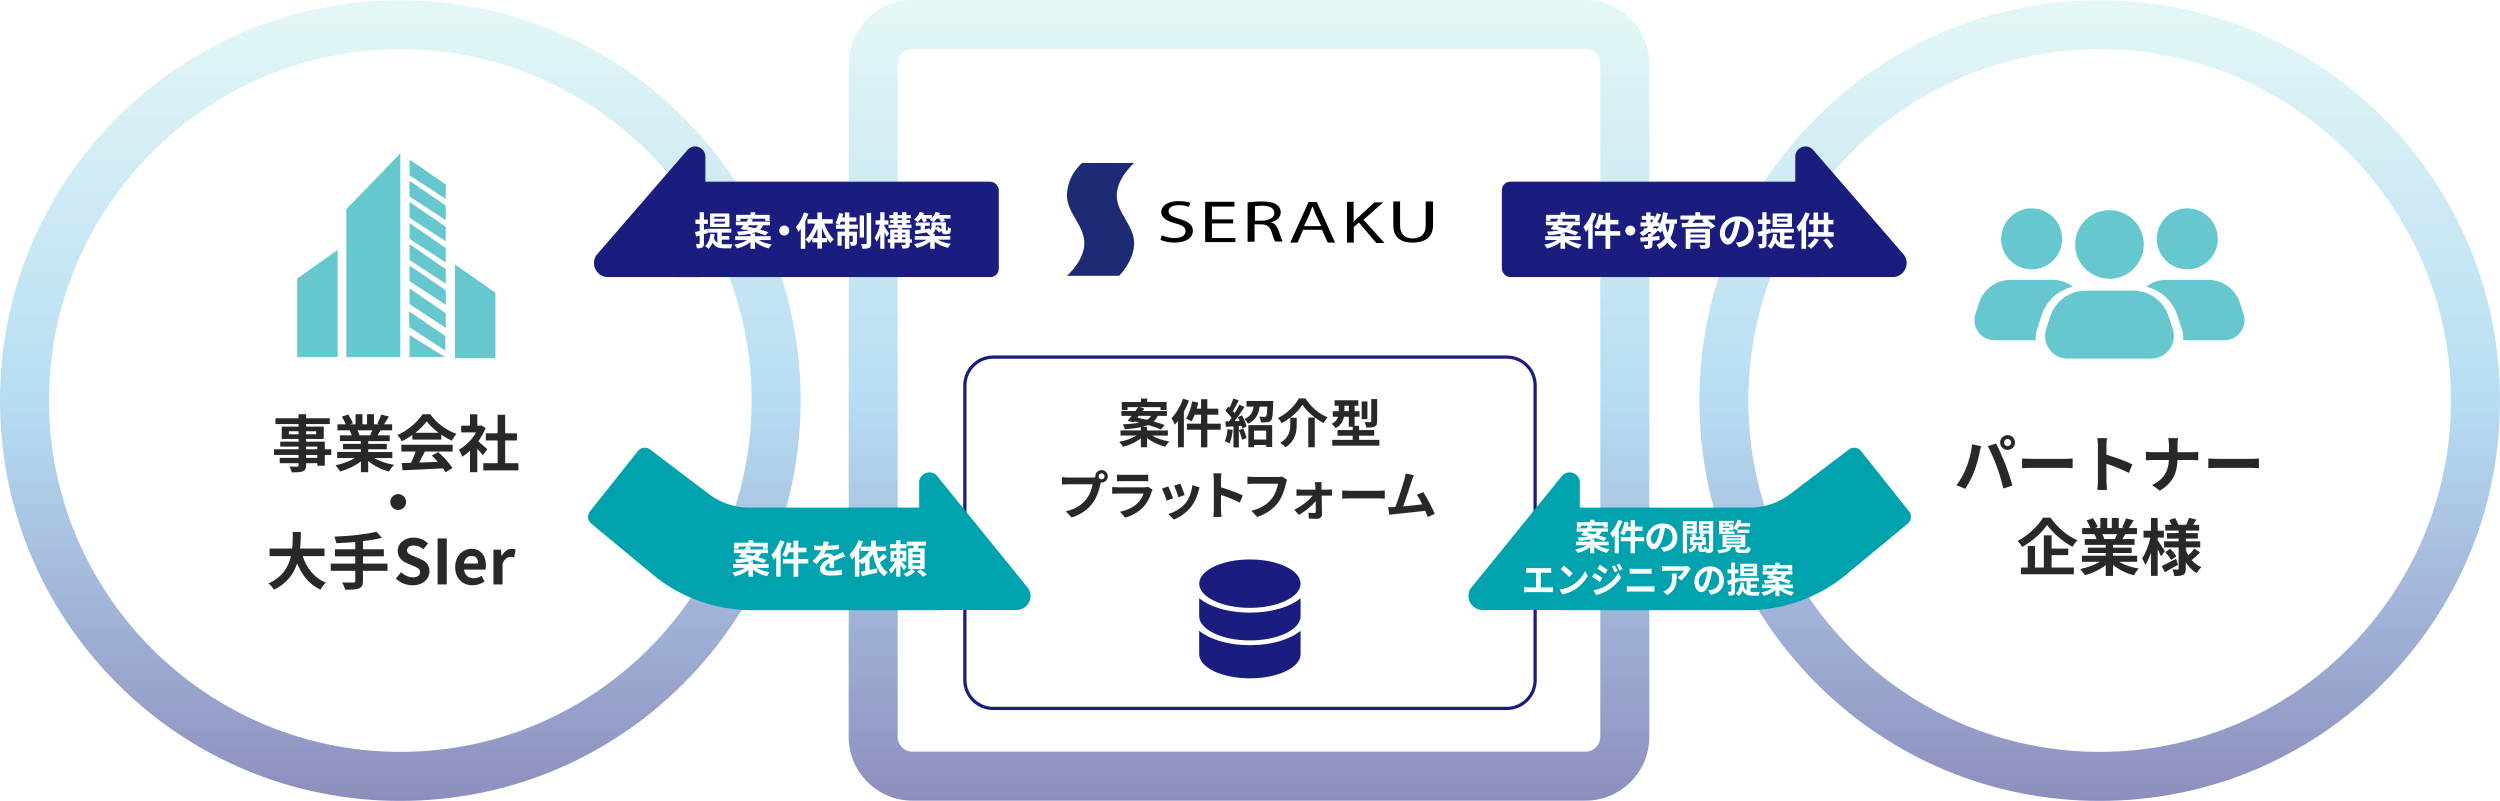 <?xml version="1.0" encoding="UTF-8"?>
<svg id="_レイヤー_2" data-name="レイヤー_2" xmlns="http://www.w3.org/2000/svg" xmlns:xlink="http://www.w3.org/1999/xlink" viewBox="0 0 1530 490.15">
  <defs>
    <style>
      .cls-1 {
        fill: url(#_名称未設定グラデーション_2-3);
      }

      .cls-2 {
        fill: #1d2a74;
      }

      .cls-3 {
        opacity: .6;
      }

      .cls-3, .cls-4 {
        fill: #00a3ad;
      }

      .cls-5 {
        fill: #fff;
      }

      .cls-6 {
        fill: url(#_名称未設定グラデーション_2);
      }

      .cls-7 {
        fill: #1b1d7e;
      }

      .cls-8 {
        fill: #282828;
      }

      .cls-9 {
        filter: url(#outer-glow-1);
      }

      .cls-10 {
        fill: url(#_名称未設定グラデーション_2-2);
      }
    </style>
    <linearGradient id="_名称未設定グラデーション_2" data-name="名称未設定グラデーション 2" x1="764.39" y1="490" x2="764.39" y2="0" gradientUnits="userSpaceOnUse">
      <stop offset="0" stop-color="#8d8ebe"/>
      <stop offset=".5" stop-color="#b7ddf3"/>
      <stop offset="1" stop-color="#e4f7f5"/>
    </linearGradient>
    <linearGradient id="_名称未設定グラデーション_2-2" data-name="名称未設定グラデーション 2" x1="245" y1="490.15" x2="245" y2=".15" xlink:href="#_名称未設定グラデーション_2"/>
    <linearGradient id="_名称未設定グラデーション_2-3" data-name="名称未設定グラデーション 2" x1="1285" y1="490.15" x2="1285" y2=".15" xlink:href="#_名称未設定グラデーション_2"/>
    <filter id="outer-glow-1" filterUnits="userSpaceOnUse">
      <feOffset dx="0" dy="0"/>
      <feGaussianBlur result="blur" stdDeviation="8"/>
      <feFlood flood-color="#fff" flood-opacity=".8"/>
      <feComposite in2="blur" operator="in"/>
      <feComposite in="SourceGraphic"/>
    </filter>
  </defs>
  <g id="_レイヤー_1-2" data-name="レイヤー_1">
    <g>
      <g>
        <rect class="cls-5" x="534.39" y="15" width="460" height="460" rx="24" ry="24"/>
        <path class="cls-6" d="M970.39,490h-412c-21.5,0-39-17.5-39-39V39c0-21.5,17.5-39,39-39h412c21.5,0,39,17.5,39,39v412c0,21.5-17.5,39-39,39ZM558.39,30c-4.96,0-9,4.04-9,9v412c0,4.96,4.04,9,9,9h412c4.96,0,9-4.04,9-9V39c0-4.96-4.04-9-9-9h-412Z"/>
      </g>
      <path class="cls-7" d="M922.18,434.55h-314.36c-10.1,0-18.32-8.22-18.32-18.32v-180.36c0-10.1,8.22-18.32,18.32-18.32h314.36c10.1,0,18.32,8.22,18.32,18.32v180.36c0,10.1-8.22,18.32-18.32,18.32ZM607.82,219.55c-9,0-16.32,7.32-16.32,16.32v180.36c0,9,7.32,16.32,16.32,16.32h314.36c9,0,16.32-7.32,16.32-16.32v-180.36c0-9-7.32-16.32-16.32-16.32h-314.36Z"/>
      <g>
        <path class="cls-2" d="M662.17,99.77h31.92s-10.64,9.19-10.64,19.94,10.64,18.15,10.64,29.12-9.19,19.94-9.19,19.94h-31.92s10.64-9.19,10.64-19.94-10.64-18.59-10.64-29.12c0-12.32,9.19-19.94,9.19-19.94"/>
        <path d="M711.01,144.01c2.02.9,4.82,1.68,7.62,1.68,4.48,0,6.94-1.68,6.94-4.26,0-2.24-1.68-3.58-6.16-4.7-5.26-1.34-8.74-3.58-8.74-6.94,0-3.92,4.26-6.72,10.64-6.72,3.36,0,5.82.56,7.28,1.12l-1.12,2.46c-1.12-.56-3.36-1.12-6.16-1.12-4.48,0-6.16,2.02-6.16,3.7,0,2.24,2.02,3.36,6.5,4.7,5.6,1.68,8.4,3.58,8.4,7.28,0,3.92-3.58,7.28-11.43,7.28-3.14,0-6.72-.9-8.4-1.68l.78-2.8Z"/>
        <polygon points="754.69 136.73 741.7 136.73 741.7 145.69 756.04 145.69 756.04 148.16 737.56 148.16 737.56 123.51 755.48 123.51 755.48 126.43 741.7 126.43 741.7 134.27 754.69 134.27 754.69 136.73"/>
        <path d="M763.66,123.85c2.24-.22,5.38-.56,8.06-.56,4.48,0,7.62.56,9.52,1.9,1.68,1.12,2.58,2.8,2.58,4.7,0,3.36-2.8,5.38-6.16,6.16h0c2.58.56,3.92,2.46,4.82,5.04,1.12,3.36,2.02,5.82,2.46,6.72h-4.48c-.56-.78-1.34-2.8-2.24-5.82-1.12-3.36-2.8-4.7-6.72-4.7h-3.7v10.64h-4.26v-24.08h.11ZM767.8,135.05h4.48c4.48,0,7.62-1.9,7.62-4.7,0-3.14-3.14-4.48-7.62-4.48-2.02,0-3.36.34-4.26.34v8.96l-.22-.11h0Z"/>
        <path d="M797.48,140.65l-3.36,7.84h-4.48l11.2-24.87h5.04l11.2,24.87h-4.48l-3.58-7.84h-11.54ZM808.46,138.07l-3.36-6.94c-.56-1.68-1.12-3.14-1.68-4.48h-.34c-.56,1.34-1.12,3.14-1.68,4.48l-3.36,7.28h10.31v-.34h.11Z"/>
        <path d="M824.14,123.51h4.26v12.1h.22c.78-.9,1.68-2.02,2.46-2.46l10.08-9.3h5.38l-12.1,10.64,12.88,14.23h-5.04l-10.64-12.55-3.14,2.8v9.52h-4.14v-24.98h-.22Z"/>
        <path d="M856.85,123.29v14.79c0,5.6,3.36,7.84,7.62,7.84,4.7,0,8.06-2.46,8.06-7.84v-14.79h4.48v14.56c0,7.62-5.38,10.64-12.55,10.64-6.72,0-11.76-2.8-11.76-10.64v-14.56h4.14Z"/>
      </g>
      <g>
        <circle class="cls-5" cx="245" cy="245.15" r="230"/>
        <path class="cls-10" d="M245,490.15c-65.44,0-126.97-25.48-173.24-71.76S0,310.59,0,245.15,25.48,118.19,71.76,71.91,179.56.15,245,.15s126.97,25.48,173.24,71.76,71.76,107.8,71.76,173.24-25.48,126.97-71.76,173.24-107.8,71.76-173.24,71.76ZM245,30.15C126.45,30.15,30,126.6,30,245.15s96.45,215,215,215,215-96.45,215-215S363.55,30.15,245,30.15Z"/>
      </g>
      <g>
        <circle class="cls-5" cx="1285" cy="245.15" r="230"/>
        <path class="cls-1" d="M1285,490.15c-65.44,0-126.97-25.48-173.24-71.76s-71.76-107.8-71.76-173.24,25.48-126.97,71.76-173.24S1219.56.15,1285,.15s126.97,25.48,173.24,71.76,71.76,107.8,71.76,173.24-25.48,126.97-71.76,173.24-107.8,71.76-173.24,71.76ZM1285,30.15c-118.55,0-215,96.45-215,215s96.45,215,215,215,215-96.45,215-215-96.45-215-215-215Z"/>
      </g>
      <g>
        <path class="cls-8" d="M202.73,278.42h-3.95v6.61h-4.6v-1.56h-6.84v1.18c0,2.24-.53,3.15-2.01,3.8-1.44.57-3.5.65-6.73.65-.23-1.06-.91-2.62-1.48-3.57,1.82.08,4.07.08,4.67.08.72-.04.95-.27.95-.95v-1.18h-11.55v-3.27h11.55v-1.79h-15.05v-3.46h15.05v-1.63h-11.25v-3.04h11.25v-1.67h-10.3v-7.52h10.3v-1.56h-14.17v-3.57h14.17v-2.47h4.6v2.47h14.51v3.57h-14.51v1.56h10.79v7.52h-10.79v1.67h11.44v4.67h3.95v3.46ZM182.74,265.76v-1.82h-5.96v1.82h5.96ZM187.34,263.94v1.82h6.16v-1.82h-6.16ZM187.34,274.96h6.84v-1.63h-6.84v1.63ZM194.18,278.42h-6.84v1.79h6.84v-1.79Z"/>
        <path class="cls-8" d="M229.1,280.32c3.23,1.98,7.64,3.46,12.04,4.14-1.03.99-2.36,2.89-3.04,4.1-4.67-1.18-9.27-3.46-12.77-6.42v6.84h-4.45v-6.61c-3.53,2.77-8.21,4.98-12.73,6.16-.65-1.1-1.94-2.85-2.89-3.76,4.26-.87,8.74-2.47,12.01-4.45h-10.9v-3.72h14.51v-1.67h-10.94v-3.27h10.94v-1.71h-12.84v-3.53h7.22c-.3-.95-.8-2.09-1.29-2.96l.46-.08h-7.94v-3.69h5.09c-.53-1.44-1.52-3.27-2.36-4.71l3.88-1.33c1.1,1.63,2.36,3.88,2.89,5.36l-1.86.68h3.46v-6.19h4.22v6.19h2.81v-6.19h4.25v6.19h3.38l-1.37-.42c.91-1.56,1.86-3.84,2.39-5.51l4.75,1.14c-1.06,1.75-2.09,3.46-2.96,4.79h4.94v3.69h-7.14c-.61,1.1-1.22,2.13-1.79,3.04h7.45v3.53h-13.18v1.71h11.4v3.27h-11.4v1.67h14.78v3.72h-11.02ZM218.77,263.37c.53.99,1.03,2.13,1.29,2.93l-.65.11h7.11c.46-.91.91-2.01,1.33-3.04h-9.08Z"/>
        <path class="cls-8" d="M252.32,266.26c-2.01,1.44-4.22,2.74-6.42,3.8-.53-1.1-1.71-2.81-2.66-3.8,6.46-2.85,12.5-8.25,15.35-12.73h4.71c4.03,5.58,10.07,9.92,16.07,12.04-1.14,1.18-2.13,2.81-2.93,4.14-2.09-.99-4.29-2.24-6.38-3.69v3h-17.74v-2.77ZM245.6,272.18h31.42v4.18h-17.02c-1.1,2.24-2.36,4.6-3.5,6.72,3.65-.11,7.56-.27,11.44-.42-1.18-1.37-2.47-2.74-3.72-3.88l3.99-2.09c3.38,2.96,6.92,6.92,8.7,9.76l-4.22,2.55c-.38-.72-.91-1.52-1.52-2.36-8.93.49-18.31.87-24.77,1.18l-.61-4.41,5.74-.19c1.03-2.13,2.09-4.63,2.89-6.88h-8.81v-4.18ZM268.43,264.89c-2.93-2.2-5.55-4.67-7.29-7.03-1.63,2.32-4.07,4.79-6.95,7.03h14.25Z"/>
        <path class="cls-8" d="M295.49,278.64c-.8-1.06-2.09-2.58-3.38-3.99v14.32h-4.48v-13.11c-1.52,1.41-3.12,2.66-4.71,3.65-.38-1.22-1.44-3.42-2.13-4.29,4.14-2.24,8.13-6.23,10.6-10.6h-9.16v-4.1h5.4v-6.99h4.48v6.99h1.71l.8-.19,2.55,1.63c-1.14,2.89-2.66,5.62-4.48,8.13,1.82,1.48,4.75,4.1,5.55,4.86l-2.74,3.69ZM317.26,283.47v4.41h-21.5v-4.41h8.78v-13.91h-7.22v-4.37h7.22v-11.36h4.63v11.36h7.18v4.37h-7.18v13.91h8.09Z"/>
        <path class="cls-8" d="M248.56,307.24c0,2.66-2.2,4.86-4.86,4.86s-4.86-2.2-4.86-4.86,2.2-4.86,4.86-4.86,4.86,2.2,4.86,4.86Z"/>
        <path class="cls-8" d="M185.23,340.35c2.51,7.41,7.11,13.37,14.21,16.26-1.14.95-2.62,2.96-3.34,4.26-6.88-3.23-11.28-8.78-14.25-16.11-2.05,6.34-6.16,12.27-14.21,16.15-.72-1.25-2.05-2.89-3.38-3.84,8.7-3.88,12.31-10.18,13.79-16.72h-13.07v-4.67h13.83c.38-3.57.34-7.03.38-10.14h4.94c-.04,3.12-.08,6.61-.46,10.14h14.93v4.67h-13.38Z"/>
        <path class="cls-8" d="M237.14,349.35h-15.01v6.19c0,2.7-.68,3.88-2.47,4.6-1.82.68-4.56.8-8.43.76-.27-1.29-1.14-3.27-1.86-4.48,2.81.11,6,.11,6.84.11.87-.04,1.22-.3,1.22-1.06v-6.12h-15.01v-4.41h15.01v-4.45h-12.42v-4.33h12.42v-4.45c-3.95.34-7.94.57-11.66.72-.11-1.18-.68-3-1.14-3.99,9.16-.38,19.57-1.41,25.8-3.04l3.27,3.76c-3.38.87-7.37,1.52-11.55,2.01v4.98h12.77v4.33h-12.77v4.45h15.01v4.41Z"/>
        <path class="cls-8" d="M242.23,354.1l3.23-3.88c2.01,1.86,4.67,3.12,7.14,3.12,2.93,0,4.48-1.25,4.48-3.23,0-2.09-1.71-2.74-4.22-3.8l-3.76-1.6c-2.85-1.18-5.7-3.46-5.7-7.56,0-4.6,4.03-8.13,9.73-8.13,3.27,0,6.54,1.29,8.81,3.61l-2.85,3.53c-1.79-1.48-3.65-2.32-5.96-2.32-2.47,0-4.03,1.1-4.03,2.96,0,2.01,1.98,2.74,4.37,3.69l3.69,1.56c3.42,1.41,5.66,3.57,5.66,7.64,0,4.6-3.84,8.51-10.33,8.51-3.76,0-7.52-1.48-10.26-4.1Z"/>
        <path class="cls-8" d="M267.81,329.52h5.62v28.15h-5.62v-28.15Z"/>
        <path class="cls-8" d="M278.56,347.03c0-6.88,4.86-11.17,9.92-11.17,5.85,0,8.89,4.29,8.89,10.14,0,1.06-.11,2.09-.27,2.58h-13.11c.46,3.5,2.74,5.32,5.89,5.32,1.75,0,3.27-.53,4.79-1.48l1.9,3.42c-2.09,1.44-4.79,2.36-7.41,2.36-5.97,0-10.6-4.14-10.6-11.17ZM292.58,344.87c0-2.85-1.29-4.67-4.03-4.67-2.24,0-4.22,1.6-4.63,4.67h8.66Z"/>
        <path class="cls-8" d="M301.97,336.4h4.56l.42,3.76h.11c1.56-2.77,3.84-4.29,6.04-4.29,1.18,0,1.86.19,2.51.46l-.95,4.83c-.76-.23-1.37-.34-2.24-.34-1.67,0-3.69,1.1-4.86,4.18v12.69h-5.58v-21.28Z"/>
      </g>
      <g>
        <path class="cls-8" d="M1206.9,271.92l5.55,1.14c-.34,1.1-.76,2.96-.91,3.8-.53,2.66-1.9,7.9-3.23,11.44-1.37,3.69-3.61,8.02-5.62,10.87l-5.32-2.24c2.39-3.12,4.63-7.22,5.93-10.56,1.71-4.26,3.15-9.61,3.61-14.44ZM1216.55,273.06l5.05-1.63c1.56,2.93,4.18,8.78,5.62,12.46,1.33,3.42,3.34,9.5,4.41,13.26l-5.62,1.82c-1.06-4.52-2.43-9.31-3.95-13.41-1.44-3.99-3.91-9.61-5.51-12.5ZM1228.64,266.29c2.51,0,4.56,2.05,4.56,4.56s-2.05,4.52-4.56,4.52-4.56-2.05-4.56-4.52,2.05-4.56,4.56-4.56ZM1228.64,273.02c1.22,0,2.21-.99,2.21-2.17s-.99-2.2-2.21-2.2-2.2.99-2.2,2.2.99,2.17,2.2,2.17Z"/>
        <path class="cls-8" d="M1243.61,280.81h20.4c1.79,0,3.46-.15,4.45-.23v5.96c-.91-.04-2.85-.19-4.45-.19h-20.4c-2.17,0-4.71.08-6.12.19v-5.96c1.37.11,4.14.23,6.12.23Z"/>
        <path class="cls-8" d="M1283.93,272.68c0-1.33-.12-3.23-.38-4.56h5.93c-.15,1.33-.34,3-.34,4.56v5.62c5.09,1.48,12.38,4.18,15.88,5.89l-2.17,5.24c-3.91-2.05-9.61-4.25-13.71-5.66v10.75c0,1.1.19,3.76.34,5.32h-5.93c.23-1.52.38-3.8.38-5.32v-21.85Z"/>
        <path class="cls-8" d="M1326.91,268.12h6.04c-.23,1.18-.3,3.27-.3,4.48v4.14h8.55c1.75,0,3.34-.15,4.14-.23v5.17c-.8-.04-2.66-.15-4.18-.15h-8.55c-.23,7.64-2.62,13.87-10.83,18.77l-4.71-3.5c7.45-3.38,9.99-8.85,10.29-15.27h-9.69c-1.67,0-3.19.12-4.37.19v-5.24c1.14.11,2.7.27,4.22.27h9.88v-4.18c0-1.29-.15-3.27-.49-4.45Z"/>
        <path class="cls-8" d="M1357.61,280.81h20.4c1.79,0,3.46-.15,4.45-.23v5.96c-.91-.04-2.85-.19-4.45-.19h-20.4c-2.17,0-4.71.08-6.12.19v-5.96c1.37.11,4.14.23,6.12.23Z"/>
        <path class="cls-8" d="M1254.94,316.84c4.1,6,10.33,11.17,16.41,13.79-1.14,1.18-2.17,2.66-3.04,4.06-5.89-3.27-12.23-8.74-15.5-13.41-3.08,4.64-8.93,9.92-15.2,13.45-.57-1.03-1.86-2.7-2.85-3.65,6.57-3.38,12.69-9.42,15.54-14.25h4.63ZM1255.58,347.35h13.6v4.1h-32.33v-4.1h4.14v-13.18h4.45v13.18h5.39v-19.72h4.75v8.13h10.18v3.99h-10.18v7.6Z"/>
        <path class="cls-8" d="M1296.92,343.82c3.23,1.98,7.64,3.46,12.04,4.14-1.03.99-2.36,2.89-3.04,4.1-4.67-1.18-9.27-3.46-12.77-6.42v6.84h-4.45v-6.61c-3.54,2.77-8.21,4.98-12.73,6.16-.65-1.1-1.94-2.85-2.89-3.76,4.26-.87,8.74-2.47,12.01-4.45h-10.9v-3.72h14.51v-1.67h-10.94v-3.27h10.94v-1.71h-12.84v-3.53h7.22c-.3-.95-.8-2.09-1.29-2.96l.46-.08h-7.94v-3.69h5.09c-.53-1.44-1.52-3.27-2.36-4.71l3.88-1.33c1.1,1.63,2.36,3.88,2.89,5.36l-1.86.68h3.46v-6.19h4.22v6.19h2.81v-6.19h4.26v6.19h3.38l-1.37-.42c.91-1.56,1.86-3.84,2.39-5.51l4.75,1.14c-1.06,1.75-2.09,3.46-2.96,4.79h4.94v3.69h-7.14c-.61,1.1-1.21,2.13-1.79,3.04h7.45v3.53h-13.18v1.71h11.4v3.27h-11.4v1.67h14.78v3.72h-11.02ZM1286.59,326.87c.53.99,1.03,2.13,1.29,2.93l-.65.11h7.11c.46-.91.91-2.01,1.33-3.04h-9.08Z"/>
        <path class="cls-8" d="M1322.58,340.51c-.46-1.1-1.25-2.81-2.09-4.45v16.38h-4.1v-14.21c-.99,2.93-2.16,5.59-3.46,7.49-.42-1.25-1.33-2.96-1.97-3.99,2.13-2.96,4.14-8.25,5.09-12.73h-4.22v-4.18h4.56v-7.83h4.1v7.83h3.8v4.18h-3.8v1.67c1.03,1.41,3.76,5.59,4.41,6.61l-2.32,3.23ZM1332.95,345.64c-2.66,1.56-5.62,3.23-8.05,4.56l-1.94-3.8c2.24-1.03,5.58-2.74,8.81-4.41l1.18,3.65ZM1346.36,338.12c-1.6,1.67-3.53,3.46-5.02,4.67,1.63,1.86,3.61,3.34,5.93,4.29-.95.84-2.21,2.51-2.85,3.65-2.77-1.52-5.02-3.84-6.72-6.69v3.95c0,2.05-.38,3.12-1.6,3.8-1.25.65-3.04.76-5.4.76-.15-1.18-.65-2.93-1.21-4.03,1.29.08,2.77.08,3.23.08s.61-.19.61-.65v-12.96h-8.93v-3.69h8.93v-1.67h-7.18v-3.38h7.18v-1.52h-8.21v-3.53h3.88c-.38-.99-.95-2.05-1.48-2.96l3.57-1.22c.87,1.33,1.79,3.04,2.17,4.18h4.71c.57-1.29,1.33-3.04,1.71-4.25l4.48,1.03c-.69,1.14-1.37,2.28-1.98,3.23h3.69v3.53h-8.17v1.52h7.37v3.38h-7.37v1.67h8.85v3.69h-8.85v1.48c.42,1.18.95,2.28,1.56,3.34,1.33-1.25,2.81-2.85,3.69-4.1l3.42,2.39ZM1328.2,335.84c1.41,1.37,3,3.3,3.76,4.6l-3.23,2.28c-.69-1.33-2.24-3.38-3.61-4.86l3.08-2.01Z"/>
      </g>
      <path class="cls-7" d="M733.97,356.51c.13-1.32.6-2.61,1.41-3.82,4.01-5.96,15.73-10.3,29.55-10.3s25.54,4.33,29.55,10.3c.82,1.21,1.28,2.5,1.41,3.82.02.23.07.46.07.69,0,8.17-13.92,14.81-31.03,14.81s-31.03-6.64-31.03-14.81c0-.23.05-.46.07-.69Z"/>
      <path class="cls-7" d="M733.9,376.32v-10.18s.03.02.04.03v-.03c.84.69,1.75,1.34,2.72,1.95,6.8,4.24,16.77,6.84,28.27,6.84,13.17,0,24.33-3.4,31.03-8.79v.05s.02-.01.02-.02l-.02,1.62v9.34c0,8.17-13.92,14.81-31.03,14.81s-31.03-6.64-31.03-14.81v-.8Z"/>
      <path class="cls-7" d="M795.96,391.58v8.76c0,8.17-13.92,14.81-31.03,14.81s-31.03-6.64-31.03-14.81v-14.28s.03.02.04.03v-.03c.84.68,1.75,1.33,2.71,1.94,6.8,4.25,16.78,6.85,28.28,6.85,13.17,0,24.33-3.4,31.03-8.79v.05s.02-.01.02-.02l-.02,5.49Z"/>
      <g class="cls-9">
        <path class="cls-8" d="M704.89,266.55c2.82,1.66,6.82,3.01,10.69,3.62-.83.8-1.89,2.27-2.43,3.23-4-.96-8.13-2.91-11.17-5.38v5.7h-3.78v-5.5c-2.94,2.4-6.94,4.26-10.91,5.22-.51-.93-1.54-2.34-2.34-3.07,3.84-.67,7.84-2.08,10.56-3.81h-9.76v-3.14h12.45v-1.98c-2.59.58-5.82.96-9.82,1.25-.16-.9-.77-2.21-1.25-2.94,4.32-.22,7.55-.58,10.02-1.12-1.02-.22-2.05-.48-3.01-.67l-.42.48-3.62-.99c.77-.83,1.6-1.86,2.5-2.94h-6.3v-2.98h8.58c.61-.83,1.22-1.63,1.73-2.37h-6.56v1.76h-3.52v-4.9h11.74v-2.11h3.81v2.11h11.84v4.9h-3.68v-1.76h-12.86l2.91.86c-.35.48-.7.99-1.09,1.5h14.94v2.98h-5.63c-.58,1.34-1.38,2.5-2.46,3.46,2.59.74,4.96,1.47,6.75,2.14l-2.27,2.69c-1.92-.83-4.8-1.79-7.94-2.69-1.02.45-2.21.83-3.58,1.15h2.98v2.18h12.73v3.14h-9.82ZM696.06,255.61c1.86.35,3.9.8,5.95,1.31,1.12-.67,1.86-1.5,2.4-2.43h-7.49l-.86,1.12Z"/>
        <path class="cls-8" d="M727.67,245.15c-.86,2.27-1.92,4.61-3.14,6.82v21.76h-3.62v-16.1c-.64.8-1.28,1.6-1.92,2.3-.35-.96-1.41-3.01-2.05-3.97,2.82-2.88,5.54-7.42,7.1-11.97l3.62,1.15ZM747.06,263h-8.19v10.75h-3.84v-10.75h-8.64v-3.71h8.64v-5.5h-3.9c-.58,1.57-1.28,3.01-1.98,4.13-.7-.51-2.37-1.41-3.3-1.82,1.73-2.5,3.04-6.56,3.78-10.46l3.68.77c-.26,1.25-.58,2.46-.93,3.68h2.66v-5.79h3.84v5.79h6.69v3.71h-6.69v5.5h8.19v3.71Z"/>
        <path class="cls-8" d="M754.42,263.13c-.32,3.01-.99,6.21-1.92,8.26-.67-.42-2.08-1.09-2.91-1.38.93-1.89,1.44-4.74,1.7-7.42l3.14.54ZM760.09,254.2c1.22,2.18,2.46,4.96,2.82,6.78l-2.69,1.22c-.1-.48-.22-1.02-.42-1.63l-1.63.13v13.09h-3.3v-12.86l-4.64.29-.32-3.3,2.3-.1c.48-.61.99-1.31,1.5-2.05-.93-1.38-2.46-3.07-3.78-4.35l1.82-2.59c.22.19.48.42.74.64.9-1.76,1.79-3.87,2.34-5.57l3.3,1.22c-1.15,2.18-2.43,4.64-3.58,6.43.42.45.77.9,1.09,1.28,1.09-1.79,2.11-3.62,2.85-5.18l3.1,1.44c-1.76,2.78-3.97,6.02-5.98,8.61l3.07-.13c-.35-.8-.74-1.6-1.12-2.3l2.53-1.06ZM760.92,262.33c.8,1.82,1.63,4.16,1.98,5.76l-2.82,1.02c-.29-1.6-1.12-4.06-1.86-5.95l2.69-.83ZM779.22,245.37s0,.93-.03,1.38c-.19,6.66-.42,9.41-1.22,10.4-.67.83-1.38,1.12-2.37,1.25-.86.13-2.37.13-3.9.1-.06-1.12-.48-2.56-1.09-3.52,1.34.13,2.62.13,3.23.13.45,0,.77-.06,1.02-.32.38-.48.58-2.08.74-5.92h-4.67c-.64,4.45-2.21,8.13-7.13,10.46-.42-.86-1.44-2.21-2.24-2.85,3.97-1.73,5.15-4.42,5.63-7.62h-4.32v-3.49h16.35ZM763.99,260.19h14.59v13.38h-3.68v-1.22h-7.42v1.34h-3.49v-13.5ZM767.48,263.54v5.44h7.42v-5.44h-7.42Z"/>
        <path class="cls-8" d="M784.41,258.97c-.48-.93-1.5-2.37-2.34-3.14,5.63-2.69,10.59-7.84,12.83-12.03h4.06c3.3,5.38,8.38,9.57,13.57,11.58-.96.99-1.79,2.3-2.5,3.49-5.09-2.59-10.33-7.04-12.93-11.2-2.46,4.06-7.36,8.48-12.7,11.3ZM793.59,255.67v3.97c0,4.51-.67,10.17-6.91,14.11-.64-.83-2.18-2.11-3.17-2.72,5.6-3.33,6.14-7.84,6.14-11.49v-3.87h3.94ZM804.63,255.51v18.21h-3.97v-18.21h3.97Z"/>
        <path class="cls-8" d="M844.18,269.21v3.52h-28.83v-3.52h12.51v-2.56h-9.28v-3.46h9.28v-2.02h-2.4v-6.14h-2.94c-.51,2.62-1.86,5.25-5.02,7.01-.48-.7-1.82-2.14-2.5-2.66,2.37-1.22,3.42-2.75,3.9-4.35h-3.23v-3.36h3.62v-3.36h-2.53v-3.33h14.53v3.33h-2.27v3.36h3.01v3.36h-3.01v5.6h2.75v2.56h9.25v3.46h-9.25v2.56h12.42ZM825.46,251.67v-3.36h-2.69v3.36h2.69ZM836.85,256.51h-3.49v-10.82h3.49v10.82ZM842.8,257.88c0,1.76-.32,2.66-1.54,3.2-1.15.51-2.78.61-5.02.61-.16-.99-.67-2.43-1.12-3.36,1.44.06,2.98.06,3.46.03.45-.03.61-.13.61-.54v-13.6h3.62v13.66Z"/>
        <path class="cls-8" d="M674.17,287.67c2.08,0,3.81,1.73,3.81,3.84s-1.73,3.81-3.81,3.81c-.13,0-.29,0-.42-.03-.1.35-.16.67-.26.96-.74,3.14-2.11,8.1-4.8,11.65-2.88,3.84-7.17,7.01-12.86,8.86l-3.49-3.84c6.33-1.47,9.95-4.26,12.54-7.52,2.11-2.66,3.33-6.27,3.74-9.02h-14.88c-1.47,0-3.01.06-3.81.13v-4.51c.93.13,2.75.26,3.81.26h14.81c.45,0,1.15-.03,1.82-.13-.03-.19-.06-.38-.06-.61,0-2.11,1.73-3.84,3.84-3.84ZM674.17,293.34c.99,0,1.82-.83,1.82-1.82s-.83-1.86-1.82-1.86-1.86.83-1.86,1.86.83,1.82,1.86,1.82Z"/>
        <path class="cls-8" d="M704.78,301.05c-.96,3.1-2.34,6.21-4.74,8.86-3.23,3.58-7.33,5.76-11.42,6.91l-3.17-3.62c4.8-.99,8.64-3.1,11.07-5.6,1.73-1.76,2.72-3.74,3.3-5.54h-15.46c-.77,0-2.37.03-3.71.16v-4.16c1.34.1,2.72.19,3.71.19h15.84c1.02,0,1.89-.13,2.34-.32l2.85,1.76c-.22.42-.48.99-.61,1.34ZM686.92,290.59h12.32c.99,0,2.56-.03,3.46-.16v4.13c-.86-.06-2.37-.1-3.52-.1h-12.26c-1.02,0-2.4.03-3.33.1v-4.13c.9.13,2.24.16,3.33.16Z"/>
        <path class="cls-8" d="M717.93,304.95l-3.9,1.47c-.54-1.73-2.14-5.98-2.91-7.39l3.84-1.38c.8,1.63,2.34,5.5,2.98,7.29ZM733.42,300.63c-.83,3.23-2.18,6.56-4.35,9.38-2.98,3.84-6.98,6.53-10.72,7.94l-3.36-3.42c3.52-.93,7.97-3.36,10.62-6.69,2.18-2.72,3.71-6.98,4.1-10.98l4.48,1.44c-.38,1.02-.58,1.7-.77,2.34ZM725,302.97l-3.84,1.34c-.38-1.57-1.79-5.44-2.59-7.1l3.81-1.25c.61,1.38,2.18,5.54,2.62,7.01Z"/>
        <path class="cls-8" d="M742.85,293.5c0-1.12-.1-2.72-.32-3.84h4.99c-.13,1.12-.29,2.53-.29,3.84v4.74c4.29,1.25,10.43,3.52,13.38,4.96l-1.82,4.42c-3.3-1.73-8.1-3.58-11.55-4.77v9.05c0,.93.16,3.17.29,4.48h-4.99c.19-1.28.32-3.2.32-4.48v-18.4Z"/>
        <path class="cls-8" d="M787,295.9c-.74,3.14-2.14,8.1-4.8,11.65-2.91,3.84-7.17,7.01-12.86,8.83l-3.49-3.81c6.33-1.5,9.95-4.29,12.54-7.52,2.11-2.66,3.33-6.3,3.74-9.02h-14.91c-1.44,0-2.98.06-3.81.13v-4.51c.96.1,2.78.26,3.84.26h14.78c.64,0,1.66-.03,2.53-.26l3.14,2.02c-.29.64-.54,1.57-.7,2.24Z"/>
        <path class="cls-8" d="M808.73,297.72c0,.58.03,1.25.03,1.95h3.78c.83,0,2.05-.13,2.62-.19v3.87c-.77-.03-1.76-.06-2.46-.06h-3.84c.1,3.81.19,8.16.22,11.42.03,1.66-1.22,2.82-3.1,2.82-1.54,0-3.52-.06-4.96-.16l-.26-3.65c1.31.19,2.85.29,3.68.29.61,0,.83-.35.83-.99,0-1.57-.03-3.9-.06-6.34-2.24,2.85-6.56,6.43-10.33,8.42l-2.78-3.2c4.54-2.08,8.99-5.63,11.2-8.61h-6.85c-.93,0-2.08.06-3.01.13v-3.94c.77.1,2.08.19,2.91.19h8.7c0-.7-.03-1.34-.06-1.95-.03-.77-.13-1.79-.26-2.66h4.13c-.1.77-.13,1.79-.13,2.66Z"/>
        <path class="cls-8" d="M826.57,300.35h17.18c1.5,0,2.91-.13,3.74-.19v5.02c-.77-.03-2.4-.16-3.74-.16h-17.18c-1.82,0-3.97.06-5.15.16v-5.02c1.15.1,3.49.19,5.15.19Z"/>
        <path class="cls-8" d="M863.96,294.39c-1.02,3.14-3.62,11.26-5.22,15.55,3.9-.38,8.45-.9,11.68-1.28-1.12-2.3-2.3-4.45-3.36-5.86l4-1.63c2.27,3.46,5.54,9.73,7.01,13.31l-4.32,1.92c-.42-1.09-.93-2.4-1.54-3.78-5.18.61-14.88,1.63-18.91,2.05-.8.1-1.98.26-3.01.38l-.74-4.67c1.09,0,2.46,0,3.52-.03.26,0,.58-.03.86-.03,1.86-4.74,4.61-13.5,5.54-16.83.45-1.63.64-2.62.77-3.71l5.09,1.06c-.42.96-.9,2.14-1.38,3.55Z"/>
      </g>
      <g>
        <path class="cls-4" d="M573.42,373.43h-113.18c-20.92,0-41.27-6.84-57.93-19.48l-40.32-33.36c-2.36-1.79-2.82-5.15-1.03-7.51l29.4-36.97c1.79-2.36,5.15-2.82,7.51-1.03l36.08,27.36c7,5.31,15.69,8.23,24.48,8.23h114.99c2.96,0,5.36,2.4,5.36,5.36v52.03c0,2.96-2.4,5.36-5.36,5.36Z"/>
        <path class="cls-4" d="M622.12,373.3h-56.38c-1.77,0-3.21-1.44-3.21-3.21v-74.73c0-5.57,6.74-8.37,10.68-4.42l54.97,67.73c5.4,5.4,1.58,14.63-6.06,14.63Z"/>
      </g>
      <g>
        <path class="cls-5" d="M463.07,347.55c2.11,1.25,5.11,2.26,8.02,2.71-.62.6-1.42,1.7-1.82,2.42-3-.72-6.1-2.18-8.38-4.03v4.27h-2.83v-4.13c-2.21,1.8-5.21,3.19-8.18,3.91-.38-.7-1.15-1.75-1.75-2.3,2.88-.5,5.88-1.56,7.92-2.86h-7.32v-2.35h9.34v-1.49c-1.94.43-4.37.72-7.37.94-.12-.67-.58-1.66-.94-2.21,3.24-.17,5.67-.43,7.51-.84-.77-.17-1.54-.36-2.26-.5l-.31.36-2.71-.74c.58-.62,1.2-1.39,1.87-2.21h-4.73v-2.23h6.43c.46-.62.91-1.22,1.3-1.78h-4.92v1.32h-2.64v-3.67h8.81v-1.58h2.86v1.58h8.88v3.67h-2.76v-1.32h-9.65l2.18.65c-.26.36-.53.74-.82,1.13h11.21v2.23h-4.22c-.43,1.01-1.03,1.87-1.85,2.59,1.94.55,3.72,1.1,5.06,1.61l-1.7,2.02c-1.44-.62-3.6-1.34-5.95-2.02-.77.34-1.66.62-2.69.86h2.23v1.63h9.55v2.35h-7.37ZM456.45,339.34c1.39.26,2.93.6,4.46.98.84-.5,1.39-1.13,1.8-1.82h-5.62l-.65.84Z"/>
        <path class="cls-5" d="M480.11,331.49c-.65,1.7-1.44,3.46-2.35,5.11v16.32h-2.71v-12.07c-.48.6-.96,1.2-1.44,1.73-.26-.72-1.06-2.26-1.54-2.98,2.11-2.16,4.15-5.57,5.33-8.98l2.71.86ZM494.66,344.89h-6.14v8.06h-2.88v-8.06h-6.48v-2.78h6.48v-4.13h-2.93c-.43,1.18-.96,2.26-1.49,3.1-.53-.38-1.78-1.06-2.47-1.37,1.3-1.87,2.28-4.92,2.83-7.85l2.76.58c-.19.94-.43,1.85-.7,2.76h1.99v-4.34h2.88v4.34h5.02v2.78h-5.02v4.13h6.14v2.78Z"/>
        <path class="cls-5" d="M506.61,334.01c2.28-.12,4.68-.34,6.79-.7l-.02,2.78c-2.28.34-5.23.53-7.83.6-.41.89-.89,1.75-1.37,2.45.62-.29,1.92-.48,2.71-.48,1.46,0,2.67.62,3.19,1.85,1.25-.58,2.26-.98,3.24-1.42.94-.41,1.78-.79,2.67-1.25l1.2,2.78c-.77.22-2.04.7-2.86,1.01-1.08.43-2.45.96-3.91,1.63.02,1.34.07,3.12.1,4.22h-2.88c.07-.72.1-1.87.12-2.93-1.8,1.03-2.76,1.97-2.76,3.17,0,1.32,1.13,1.68,3.48,1.68,2.04,0,4.7-.26,6.82-.67l-.1,3.1c-1.58.22-4.54.41-6.79.41-3.77,0-6.55-.91-6.55-4.01s2.88-4.99,5.62-6.41c-.36-.6-1.01-.82-1.68-.82-1.34,0-2.83.77-3.74,1.66-.72.72-1.42,1.58-2.23,2.64l-2.57-1.92c2.52-2.33,4.22-4.46,5.3-6.62h-.31c-.98,0-2.74-.05-4.06-.14v-2.81c1.22.19,3,.29,4.22.29h1.15c.26-.96.43-1.9.48-2.76l3.17.26c-.12.6-.29,1.39-.6,2.4Z"/>
        <path class="cls-5" d="M542.83,340.93c-1.39,1.15-2.98,2.4-4.34,3.36,1.1,2.59,2.64,4.71,4.78,5.98-.67.58-1.56,1.68-2.04,2.45-3.91-2.69-5.83-7.56-6.98-13.63-.65.89-1.34,1.73-2.11,2.5v7.25c1.46-.29,3.02-.62,4.54-.96l.29,2.57c-3.26.79-6.72,1.56-9.36,2.14l-.79-2.71c.77-.14,1.66-.29,2.62-.48v-5.38c-.67.53-1.37,1.01-2.06,1.44-.31-.48-.96-1.37-1.49-1.99v9.43h-2.69v-12.58c-.6.79-1.22,1.51-1.85,2.14-.26-.7-1.01-2.28-1.49-2.98,2.21-2.11,4.34-5.5,5.64-8.88l2.64.86c-.41,1.01-.86,2.04-1.37,3.07h6.36v-3.67h2.9v3.67h6.24v2.64h-5.69c.26,1.68.6,3.26,1.06,4.78,1.13-.96,2.28-2.09,3.07-3.02l2.14,2.02ZM525.86,342.82c2.42-1.34,4.73-3.36,6.34-5.66h-5.52v-2.52c-.26.53-.53,1.03-.82,1.54v6.65Z"/>
        <path class="cls-5" d="M553.19,348.97c-.46-.77-1.32-1.94-2.16-2.98v6.94h-2.54v-6.14c-.96,1.71-2.09,3.31-3.24,4.37-.24-.77-.79-1.92-1.2-2.62,1.34-1.18,2.81-3.1,3.79-4.9h-2.83v-6.58h3.48v-1.54h-3.82v-2.52h3.82v-2.45h2.54v2.45h3.7v2.52h-3.7v1.54h3.6v6.58h-2.98c1.08,1.01,2.74,2.66,3.19,3.14l-1.66,2.18ZM547.12,341.48h1.56v-2.28h-1.56v2.28ZM552.42,339.2h-1.58v2.28h1.58v-2.28ZM560.11,349.71c-1.27,1.25-3.43,2.57-5.26,3.29-.46-.53-1.25-1.32-1.85-1.8,1.78-.65,3.82-1.92,4.82-2.95l2.28,1.46ZM565.87,348.25h-10.01v-12.65h3.07c.1-.55.19-1.13.26-1.68h-4.22v-2.45h11.64v2.45h-4.42c-.17.58-.36,1.15-.55,1.68h4.22v12.65ZM563.18,337.71h-4.75v1.49h4.75v-1.49ZM563.18,341.17h-4.75v1.49h4.75v-1.49ZM563.18,344.65h-4.75v1.49h4.75v-1.49ZM563.3,348.44c1.27.89,3,2.21,3.89,3.12l-2.23,1.44c-.79-.89-2.47-2.3-3.74-3.26l2.09-1.3Z"/>
      </g>
      <g>
        <path class="cls-4" d="M955.97,373.43h113.18c20.92,0,41.27-6.84,57.93-19.48l40.32-33.36c2.36-1.79,2.82-5.15,1.03-7.51l-29.4-36.97c-1.79-2.36-5.15-2.82-7.51-1.03l-36.08,27.36c-7,5.31-15.69,8.23-24.48,8.23h-114.99c-2.96,0-5.36,2.4-5.36,5.36v52.03c0,2.96,2.4,5.36,5.36,5.36Z"/>
        <path class="cls-4" d="M907.28,373.3h56.38c1.77,0,3.21-1.44,3.21-3.21v-74.73c0-5.57-6.74-8.37-10.68-4.42l-54.97,67.73c-5.4,5.4-1.58,14.63,6.06,14.63Z"/>
      </g>
      <g>
        <path class="cls-5" d="M977.7,333.65c1.94,1.14,4.69,2.07,7.35,2.49-.57.55-1.3,1.56-1.67,2.22-2.75-.66-5.59-2-7.68-3.7v3.92h-2.6v-3.78c-2.02,1.65-4.78,2.93-7.5,3.59-.35-.64-1.06-1.61-1.61-2.11,2.64-.46,5.39-1.43,7.26-2.62h-6.71v-2.16h8.56v-1.36c-1.78.4-4,.66-6.75.86-.11-.62-.53-1.52-.86-2.02,2.97-.15,5.19-.4,6.89-.77-.7-.15-1.41-.33-2.07-.46l-.29.33-2.49-.68c.53-.57,1.1-1.28,1.72-2.02h-4.33v-2.05h5.9c.42-.57.84-1.12,1.19-1.63h-4.51v1.21h-2.42v-3.37h8.08v-1.45h2.62v1.45h8.14v3.37h-2.53v-1.21h-8.84l2,.59c-.24.33-.48.68-.75,1.04h10.28v2.05h-3.87c-.4.92-.95,1.72-1.69,2.38,1.78.51,3.41,1.01,4.64,1.47l-1.56,1.85c-1.32-.57-3.3-1.23-5.46-1.85-.7.31-1.52.57-2.46.79h2.05v1.5h8.76v2.16h-6.75ZM971.63,326.13c1.28.24,2.68.55,4.09.9.77-.46,1.28-1.04,1.65-1.67h-5.15l-.59.77Z"/>
        <path class="cls-5" d="M992.88,318.93c-.59,1.56-1.32,3.17-2.16,4.69v14.96h-2.49v-11.07c-.44.55-.88,1.1-1.32,1.58-.24-.66-.97-2.07-1.41-2.73,1.94-1.98,3.81-5.11,4.88-8.23l2.49.79ZM1006.21,331.21h-5.63v7.39h-2.64v-7.39h-5.94v-2.55h5.94v-3.78h-2.68c-.4,1.08-.88,2.07-1.36,2.84-.48-.35-1.63-.97-2.27-1.25,1.19-1.72,2.09-4.51,2.6-7.2l2.53.53c-.18.86-.4,1.7-.64,2.53h1.83v-3.98h2.64v3.98h4.6v2.55h-4.6v3.78h5.63v2.55Z"/>
        <path class="cls-5" d="M1018.16,337.72l-1.65-2.62c.84-.09,1.45-.22,2.05-.35,2.82-.66,5.02-2.68,5.02-5.9,0-3.04-1.65-5.3-4.62-5.81-.31,1.87-.68,3.89-1.32,5.96-1.32,4.44-3.21,7.17-5.61,7.17s-4.47-2.68-4.47-6.4c0-5.08,4.4-9.42,10.1-9.42s8.89,3.79,8.89,8.58-2.84,7.92-8.38,8.78ZM1012.11,332.79c.92,0,1.78-1.39,2.68-4.36.51-1.63.92-3.5,1.17-5.33-3.63.75-5.59,3.96-5.59,6.38,0,2.22.88,3.3,1.74,3.3Z"/>
        <path class="cls-5" d="M1032.48,326.48v12.12h-2.55v-19.71h8.47v7.59h-5.92ZM1032.48,320.74v1.08h3.45v-1.08h-3.45ZM1035.93,324.63v-1.14h-3.45v1.14h3.45ZM1048.47,335.59c0,1.28-.22,2.02-.97,2.44-.75.44-1.8.51-3.32.51-.02-.31-.11-.7-.22-1.12-.31.31-.73.42-1.28.42h-1.25c-1.67,0-2.02-.55-2.02-2.33v-1.94h-1.08c-.33,2.16-1.19,3.61-3.94,4.47-.22-.48-.75-1.34-1.21-1.72,2.11-.55,2.77-1.41,3.01-2.75h-1.83v-4.84h1.5c-.2-.53-.48-1.12-.81-1.58l2.02-.64c.51.64.99,1.56,1.12,2.22h1.69c.37-.66.79-1.56,1.03-2.2h-1.08v-7.64h8.62v16.7ZM1036.48,331.85h5.15v-1.43h-5.15v1.43ZM1042.42,336.01c.26,0,.35-.2.4-1.61.4.33,1.28.64,1.83.77-.02.31-.07.57-.09.81.42,0,.77,0,.95-.02.29,0,.4-.11.4-.42v-9.02h-4.64l1.94.55c-.35.59-.7,1.17-1.03,1.65h1.72v4.84h-2.31v1.94c0,.46.02.51.26.51h.59ZM1042.33,320.74v1.08h3.56v-1.08h-3.56ZM1042.33,324.67h3.56v-1.19h-3.56v1.19Z"/>
        <path class="cls-5" d="M1068.29,336.36c.68,0,.84-.24.92-1.78.51.33,1.52.68,2.16.81-.24,2.38-.88,2.99-2.84,2.99h-3.21c-2.62,0-3.26-.62-3.26-2.6v-.99h-2.4c-.64,2.22-2.31,3.32-7.66,3.83-.15-.57-.68-1.5-1.12-1.98,4.27-.24,5.61-.73,6.16-1.85h-2.86v-7.5h13.93v7.5h-3.5v.97c0,.53.15.59,1.06.59h2.62ZM1061.52,326.74h-9.48v-7.96h9.13v1.45h-3.15v.7h2.84v2.11c1.12-1.25,2.02-3.12,2.51-5l2.33.51c-.15.55-.33,1.1-.55,1.63h5.96v2.02h-6.86c-.46.88-.97,1.69-1.5,2.33-.42-.38-1.32-.97-1.89-1.28v1.21h-2.84v.79h3.5v1.47ZM1054.37,320.23v.7h1.56v-.7h-1.56ZM1058.57,322.32h-4.2v.77h4.2v-.77ZM1054.37,325.27h1.56v-.79h-1.56v.79ZM1056.66,329.38h8.87v-.7h-8.87v.7ZM1056.66,331.39h8.87v-.7h-8.87v.7ZM1056.66,333.43h8.87v-.73h-8.87v.73ZM1063.28,326.15v-1.98h7.31v1.98h-7.31Z"/>
        <path class="cls-5" d="M936.01,347.71h11.37c.63,0,1.36-.07,1.96-.13v3.01c-.63-.04-1.36-.09-1.96-.09h-4.41v8.98h5.54c.75,0,1.42-.09,1.96-.18v3.19c-.61-.09-1.48-.11-1.96-.11h-13.78c-.63,0-1.36.02-2.05.11v-3.19c.65.11,1.4.18,2.05.18h5.31v-8.98h-4.03c-.56,0-1.46.04-1.99.09v-3.01c.54.07,1.4.13,1.99.13Z"/>
        <path class="cls-5" d="M962.46,357.99c3.57-2.22,6.29-5.59,7.61-8.56l1.63,3.1c-1.59,2.97-4.37,6.01-7.73,8.14-2.11,1.34-4.81,2.57-7.76,3.1l-1.76-2.9c3.26-.48,5.98-1.61,8.01-2.88ZM962.46,350.88l-2.13,2.29c-1.09-1.23-3.7-3.63-5.23-4.75l1.96-2.2c1.46,1.04,4.18,3.32,5.39,4.67Z"/>
        <path class="cls-5" d="M980.66,353.74l-1.53,2.46c-1.19-.88-3.37-2.35-4.77-3.15l1.5-2.42c1.42.79,3.72,2.31,4.79,3.1ZM982.33,358.76c3.55-2.09,6.48-5.11,8.13-8.25l1.61,2.99c-1.92,3.06-4.89,5.83-8.3,7.92-2.13,1.25-5.14,2.35-6.98,2.71l-1.57-2.88c2.34-.42,4.85-1.17,7.11-2.49ZM983.86,348.77l-1.55,2.42c-1.17-.86-3.34-2.33-4.72-3.15l1.5-2.42c1.38.79,3.68,2.33,4.77,3.15ZM990.09,349.45l-1.82.81c-.61-1.39-1.09-2.33-1.84-3.45l1.76-.77c.58.92,1.42,2.4,1.9,3.41ZM993.01,348.26l-1.78.84c-.67-1.39-1.19-2.24-1.96-3.34l1.78-.77c.65.88,1.46,2.31,1.96,3.28Z"/>
        <path class="cls-5" d="M998.24,358.89h12c.71,0,1.59-.04,2.3-.13v3.37c-.73-.09-1.67-.13-2.3-.13h-12c-.82,0-1.84.07-2.61.13v-3.37c.82.07,1.8.13,2.61.13ZM999.82,348.13h8.65c.84,0,1.73-.07,2.32-.13v3.19c-.61-.02-1.59-.09-2.32-.09h-8.63c-.79,0-1.76.04-2.47.09v-3.19c.75.09,1.74.13,2.45.13Z"/>
        <path class="cls-5" d="M1033.87,349.19c-.98,1.72-2.97,4.49-5.02,6.03l-2.17-1.83c1.67-1.08,3.3-3.01,3.85-4.09h-10.89c-.88,0-1.57.07-2.55.15v-3.06c.79.13,1.67.22,2.55.22h11.27c.59,0,1.74-.07,2.13-.2l1.65,1.63c-.23.29-.63.81-.82,1.14ZM1020.37,364.17l-2.45-2.09c.67-.24,1.42-.62,2.2-1.21,2.65-1.94,3.16-4.27,3.16-7.88,0-.68-.04-1.28-.15-1.98h3.03c0,5.46-.1,9.95-5.79,13.16Z"/>
        <path class="cls-5" d="M1047.04,363.97l-1.57-2.62c.79-.09,1.38-.22,1.94-.35,2.68-.66,4.77-2.68,4.77-5.9,0-3.04-1.57-5.3-4.39-5.81-.29,1.87-.65,3.89-1.25,5.96-1.25,4.44-3.05,7.17-5.33,7.17s-4.24-2.68-4.24-6.4c0-5.08,4.18-9.42,9.59-9.42s8.45,3.79,8.45,8.58-2.7,7.92-7.96,8.78ZM1041.29,359.04c.88,0,1.69-1.39,2.55-4.36.48-1.63.88-3.5,1.11-5.33-3.45.75-5.31,3.96-5.31,6.38,0,2.22.84,3.3,1.65,3.3Z"/>
        <path class="cls-5" d="M1061.79,356.67v5.13c0,1.21-.19,1.85-.81,2.24-.63.44-1.55.53-2.89.51-.06-.64-.33-1.72-.65-2.4.77.02,1.48.02,1.74,0,.25,0,.35-.09.35-.38v-4.4c-.69.2-1.32.4-1.92.57l-.56-2.53c.71-.15,1.55-.4,2.49-.64v-3.89h-2.26v-2.42h2.26v-4.16h2.26v4.16h2.09v2.42h-2.09v3.26l1.88-.53.33,2.35-2.22.7ZM1071.3,362.21c.48.04.94.07,1.46.07.71,0,3.3,0,4.2-.02-.29.53-.58,1.63-.67,2.29h-3.64c-2.74,0-4.85-.53-6.27-3.19-.52,1.39-1.28,2.55-2.17,3.46-.4-.42-1.34-1.23-1.84-1.56,1.73-1.45,2.59-3.89,2.91-6.89l2.26.29c-.1.79-.23,1.54-.4,2.22.46,1.28,1.07,2.07,1.82,2.57v-5.74h-4.91v-2.11h12.35v2.11h-5.1v1.94h3.99v2.05h-3.99v2.53ZM1075.36,352.58h-10.31v-7.59h10.31v7.59ZM1072.98,346.83h-5.64v1.1h5.64v-1.1ZM1072.98,349.6h-5.64v1.12h5.64v-1.12Z"/>
        <path class="cls-5" d="M1090.95,359.9c1.84,1.14,4.45,2.07,6.98,2.49-.54.55-1.23,1.56-1.59,2.22-2.61-.66-5.31-2-7.3-3.7v3.92h-2.47v-3.78c-1.92,1.65-4.54,2.93-7.13,3.59-.33-.64-1-1.61-1.53-2.11,2.51-.46,5.12-1.43,6.9-2.62h-6.38v-2.16h8.13v-1.36c-1.69.4-3.8.66-6.42.86-.1-.62-.5-1.52-.82-2.02,2.82-.15,4.93-.4,6.54-.77-.67-.15-1.34-.33-1.97-.46l-.27.33-2.36-.68c.5-.57,1.04-1.28,1.63-2.02h-4.12v-2.05h5.6c.4-.57.79-1.12,1.13-1.63h-4.29v1.21h-2.3v-3.37h7.67v-1.45h2.49v1.45h7.73v3.37h-2.4v-1.21h-8.4l1.9.59c-.23.33-.46.68-.71,1.04h9.76v2.05h-3.68c-.38.92-.9,1.72-1.61,2.38,1.69.51,3.24,1.01,4.41,1.47l-1.48,1.85c-1.25-.57-3.14-1.23-5.18-1.85-.67.31-1.44.57-2.34.79h1.94v1.5h8.32v2.16h-6.42ZM1085.18,352.38c1.21.24,2.55.55,3.89.9.73-.46,1.21-1.04,1.57-1.67h-4.89l-.56.77Z"/>
      </g>
      <g>
        <g>
          <path class="cls-7" d="M372.09,169.58h56.38c1.77,0,3.21-1.44,3.21-3.21v-70.48c0-5.57-6.74-8.37-10.68-4.42l-54.97,63.48c-5.4,5.4-1.58,14.63,6.06,14.63Z"/>
          <rect class="cls-7" x="410.37" y="111.2" width="200.89" height="58.38" rx="5.14" ry="5.14"/>
        </g>
        <g>
          <path class="cls-7" d="M1158.3,169.58h-56.38c-1.77,0-3.21-1.44-3.21-3.21v-70.48c0-5.57,6.74-8.37,10.68-4.42l54.97,63.48c5.4,5.4,1.58,14.63-6.06,14.63Z"/>
          <rect class="cls-7" x="919.13" y="111.2" width="200.89" height="58.38" rx="5.14" ry="5.14" transform="translate(2039.16 280.78) rotate(180)"/>
        </g>
      </g>
      <g>
        <path class="cls-5" d="M430.8,143.38v5.59c0,1.32-.22,2.02-.94,2.45-.72.48-1.78.58-3.31.55-.07-.7-.38-1.87-.74-2.62.89.02,1.7.02,1.99,0,.29,0,.41-.1.41-.41v-4.8c-.79.22-1.51.43-2.21.62l-.65-2.76c.82-.17,1.78-.43,2.86-.7v-4.25h-2.59v-2.64h2.59v-4.54h2.59v4.54h2.4v2.64h-2.4v3.55l2.16-.58.38,2.57-2.54.77ZM441.72,149.43c.55.05,1.08.07,1.68.07.82,0,3.79,0,4.82-.02-.34.58-.67,1.78-.77,2.5h-4.18c-3.14,0-5.57-.58-7.2-3.48-.6,1.51-1.46,2.79-2.5,3.77-.46-.46-1.54-1.34-2.11-1.7,1.99-1.58,2.98-4.25,3.34-7.51l2.59.31c-.12.87-.26,1.68-.46,2.42.53,1.39,1.22,2.26,2.09,2.81v-6.26h-5.64v-2.3h14.19v2.3h-5.86v2.11h4.58v2.23h-4.58v2.76ZM446.38,138.91h-11.83v-8.28h11.83v8.28ZM443.64,132.65h-6.48v1.2h6.48v-1.2ZM443.64,135.67h-6.48v1.22h6.48v-1.22Z"/>
        <path class="cls-5" d="M464.28,146.91c2.11,1.25,5.11,2.26,8.02,2.71-.62.6-1.42,1.7-1.82,2.42-3-.72-6.1-2.18-8.38-4.03v4.27h-2.83v-4.13c-2.21,1.8-5.21,3.19-8.18,3.91-.38-.7-1.15-1.75-1.75-2.3,2.88-.5,5.88-1.56,7.92-2.86h-7.32v-2.35h9.34v-1.49c-1.94.43-4.37.72-7.37.94-.12-.67-.58-1.66-.94-2.21,3.24-.17,5.67-.43,7.51-.84-.77-.17-1.54-.36-2.26-.5l-.31.36-2.71-.74c.58-.62,1.2-1.39,1.87-2.21h-4.73v-2.23h6.43c.46-.62.91-1.22,1.3-1.78h-4.92v1.32h-2.64v-3.67h8.81v-1.58h2.86v1.58h8.88v3.67h-2.76v-1.32h-9.65l2.18.65c-.26.36-.53.74-.82,1.13h11.21v2.23h-4.22c-.43,1.01-1.03,1.87-1.85,2.59,1.94.55,3.72,1.11,5.06,1.61l-1.7,2.02c-1.44-.62-3.6-1.34-5.95-2.02-.77.34-1.66.62-2.69.86h2.23v1.63h9.55v2.35h-7.37ZM457.65,138.7c1.39.26,2.93.6,4.46.98.84-.5,1.39-1.13,1.8-1.82h-5.62l-.65.84Z"/>
        <path class="cls-5" d="M483.02,141.1c0,1.68-1.39,3.07-3.07,3.07s-3.07-1.39-3.07-3.07,1.39-3.07,3.07-3.07,3.07,1.39,3.07,3.07Z"/>
        <path class="cls-5" d="M494.73,130.8c-.53,1.54-1.18,3.1-1.92,4.63v16.83h-2.71v-12.19c-.48.65-.98,1.29-1.46,1.87-.26-.7-1.06-2.26-1.58-2.98,2.02-2.18,3.89-5.59,4.97-8.98l2.71.82ZM504.45,136.87c1.32,3.7,3.53,7.44,5.86,9.62-.65.5-1.63,1.46-2.14,2.21-.67-.74-1.3-1.58-1.92-2.54v2.11h-3.22v3.86h-2.78v-3.86h-3.14v-2.21c-.67,1.03-1.37,1.94-2.14,2.71-.48-.67-1.39-1.68-2.04-2.16,2.42-2.16,4.66-5.95,5.98-9.75h-4.73v-2.71h6.07v-4.15h2.78v4.15h6.62v2.71h-5.21ZM500.25,145.73v-6.1c-.79,2.21-1.8,4.32-2.93,6.1h2.93ZM505.99,145.73c-1.13-1.85-2.14-4.01-2.95-6.26v6.26h2.95Z"/>
        <path class="cls-5" d="M519.77,137.45h5.26v2.57h-5.26v1.75h4.68v6.12c0,1.1-.17,1.78-.86,2.18-.67.41-1.58.46-2.78.43-.07-.72-.38-1.73-.7-2.42.67.05,1.27.05,1.49.02.22,0,.29-.05.29-.29v-3.5h-2.11v7.97h-2.71v-7.97h-1.97v6.07h-2.54v-8.62h4.51v-1.75h-5.45v-2.57h1.8c-.62-.31-1.61-.72-2.16-.91.98-1.51,1.78-3.94,2.21-6.22l2.62.55c-.14.74-.34,1.46-.55,2.18h1.54v-3.02h2.71v3.02h4.3v2.59h-4.3v1.8ZM517.05,137.45v-1.8h-2.42c-.26.67-.55,1.27-.82,1.8h3.24ZM528.77,145.37h-2.66v-13.51h2.66v13.51ZM533.13,130.3v18.63c0,1.54-.31,2.3-1.18,2.78-.89.46-2.28.55-4.13.55-.1-.79-.48-2.04-.84-2.88,1.22.05,2.47.05,2.88.05.38-.02.53-.12.53-.53v-18.6h2.74Z"/>
        <path class="cls-5" d="M542.66,145.01c-.31-.74-.84-1.87-1.37-2.95v10.22h-2.59v-8.98c-.62,1.85-1.37,3.53-2.18,4.73-.26-.79-.84-1.87-1.25-2.52,1.34-1.87,2.62-5.21,3.22-8.04h-2.66v-2.64h2.88v-4.95h2.59v4.95h2.4v2.64h-2.4v1.13c.67.94,2.45,3.7,2.83,4.37l-1.46,2.04ZM558.05,148.54h-1.3v1.03c0,1.2-.24,1.8-1.03,2.18-.79.36-1.92.38-3.43.38-.12-.67-.43-1.61-.74-2.26.89.05,1.87.02,2.16.02.31,0,.41-.07.41-.36v-1.01h-6.74v3.58h-2.57v-3.58h-1.46v-2.09h1.46v-6h4.61v-.91h-5.64v-2.02h2.98v-1.01h-1.97v-1.92h1.97v-.98h-2.47v-1.97h2.47v-1.75h2.64v1.75h2.64v-1.75h2.66v1.75h2.69v1.97h-2.69v.98h2.3v1.92h-2.3v1.01h3.12v2.02h-5.83v.91h4.78v6h1.3v2.09ZM547.37,142.42v1.03h2.04v-1.03h-2.04ZM547.37,146.45h2.04v-1.15h-2.04v1.15ZM549.38,134.59h2.64v-.98h-2.64v.98ZM549.38,137.52h2.64v-1.01h-2.64v1.01ZM551.97,142.42v1.03h2.14v-1.03h-2.14ZM554.11,146.45v-1.15h-2.14v1.15h2.14Z"/>
        <path class="cls-5" d="M563.57,133.8c-.6.84-1.25,1.58-1.87,2.16-.53-.46-1.66-1.22-2.3-1.56,1.44-1.15,2.78-2.93,3.5-4.7l2.66.72c-.17.38-.36.77-.58,1.15h5.35v1.78c.96-1.03,1.78-2.33,2.28-3.65l2.71.65c-.17.41-.36.82-.58,1.22h6.96v2.23h-4.2c.38.53.72,1.06.91,1.46l-2.42.7c-.24-.58-.77-1.44-1.32-2.16h-1.32c-.6.84-1.25,1.58-1.9,2.16-.58-.43-1.82-1.08-2.5-1.37.31-.24.62-.5.94-.79h-3.36c.31.55.6,1.1.74,1.51l-2.3.67c-.17-.6-.6-1.44-1.03-2.18h-.38ZM573.93,146.71c2.06,1.2,5.14,2.11,8.04,2.52-.6.6-1.42,1.73-1.82,2.42-2.9-.62-5.9-1.94-8.11-3.7v4.27h-2.76v-4.32c-2.18,1.75-5.21,3.12-8.14,3.82-.41-.67-1.18-1.75-1.75-2.33,2.81-.46,5.79-1.44,7.8-2.69h-7.34v-2.23h9.43v-.6c-.14.07-.29.12-.46.19-.31-.48-1.2-1.37-1.75-1.78-2.5.38-4.94.74-6.89,1.06l-.31-2.26c1.01-.12,2.23-.29,3.58-.48v-2.42h-3.02v-1.97h8.62v1.97h-3v2.06l2.98-.43.07,1.18c.84-.77,1.01-1.63,1.01-2.5v-2.4h8.79v4.22c0,.41-.02.65.05.72.05.1.12.12.22.12h.38c.12,0,.22,0,.29-.07.07-.05.14-.19.19-.48.05-.26.07-.89.1-1.66.43.38,1.27.77,1.85.98-.07.91-.17,1.9-.31,2.28-.17.43-.43.74-.79.94-.34.17-.86.24-1.27.24h-1.18c-.6,0-1.25-.17-1.66-.58-.31-.34-.48-.72-.53-1.63l-1.37,1.22c-.48-.62-1.44-1.51-2.33-2.23-.24,1.03-.79,2.04-1.85,2.86h1.37v1.44h9.5v2.23h-7.61ZM572.69,137.98v.6c0,.34-.02.65-.05.98l1.2-1.03c.77.55,1.7,1.25,2.35,1.87v-2.42h-3.5Z"/>
      </g>
      <g>
        <path class="cls-5" d="M960.02,146.91c2.11,1.25,5.11,2.26,8.02,2.71-.62.6-1.42,1.7-1.82,2.42-3-.72-6.1-2.18-8.38-4.03v4.27h-2.83v-4.13c-2.21,1.8-5.21,3.19-8.19,3.91-.38-.7-1.15-1.75-1.75-2.3,2.88-.5,5.88-1.56,7.92-2.86h-7.32v-2.35h9.34v-1.49c-1.95.43-4.37.72-7.37.94-.12-.67-.58-1.66-.94-2.21,3.24-.17,5.66-.43,7.51-.84-.77-.17-1.54-.36-2.26-.5l-.31.36-2.71-.74c.58-.62,1.2-1.39,1.87-2.21h-4.73v-2.23h6.43c.46-.62.91-1.22,1.29-1.78h-4.92v1.32h-2.64v-3.67h8.81v-1.58h2.86v1.58h8.88v3.67h-2.76v-1.32h-9.65l2.19.65c-.27.36-.53.74-.82,1.13h11.21v2.23h-4.22c-.43,1.01-1.03,1.87-1.85,2.59,1.94.55,3.72,1.11,5.06,1.61l-1.71,2.02c-1.44-.62-3.6-1.34-5.95-2.02-.77.34-1.65.62-2.69.86h2.23v1.63h9.55v2.35h-7.37ZM953.39,138.7c1.39.26,2.93.6,4.46.98.84-.5,1.39-1.13,1.8-1.82h-5.62l-.65.84Z"/>
        <path class="cls-5" d="M977.06,130.85c-.65,1.7-1.44,3.46-2.35,5.11v16.32h-2.71v-12.07c-.48.6-.96,1.2-1.44,1.73-.26-.72-1.06-2.26-1.54-2.98,2.11-2.16,4.15-5.57,5.33-8.98l2.71.87ZM991.6,144.24h-6.14v8.06h-2.88v-8.06h-6.48v-2.78h6.48v-4.13h-2.93c-.43,1.18-.96,2.26-1.49,3.1-.53-.38-1.78-1.06-2.47-1.37,1.3-1.87,2.28-4.92,2.83-7.85l2.76.58c-.19.94-.43,1.85-.7,2.76h1.99v-4.34h2.88v4.34h5.02v2.79h-5.02v4.13h6.14v2.78Z"/>
        <path class="cls-5" d="M1000.84,141.1c0,1.68-1.39,3.07-3.07,3.07s-3.07-1.39-3.07-3.07,1.39-3.07,3.07-3.07,3.07,1.39,3.07,3.07Z"/>
        <path class="cls-5" d="M1024.84,136.9c-.5,3.55-1.32,6.48-2.59,8.93,1.08,1.7,2.47,3.1,4.25,4.01-.65.58-1.54,1.7-1.97,2.5-1.65-.98-2.97-2.28-4.05-3.86-1.32,1.58-2.98,2.88-5.06,3.94-.27-.67-1.11-1.99-1.63-2.59,2.26-1.01,3.91-2.35,5.16-4.1-.67-1.46-1.2-3.1-1.63-4.87-.36.6-.72,1.15-1.1,1.66-.31-.36-.98-.98-1.58-1.46-.96,1.13-2.18,2.35-3.36,3.29v.48c1.44-.1,2.9-.24,4.34-.36v2.45c-1.44.14-2.9.26-4.34.38v2.35c0,1.22-.22,1.87-1.08,2.28-.87.38-1.97.41-3.46.41-.12-.74-.48-1.75-.82-2.42.91.02,1.97.02,2.26.02.31-.02.41-.1.41-.36v-2.04c-1.66.14-3.19.29-4.51.41l-.29-2.54c1.35-.1,3-.22,4.8-.36v-1.87h.94c.41-.36.84-.77,1.25-1.2h-1.71c-1.18.98-2.4,1.85-3.72,2.59-.38-.55-1.34-1.66-1.92-2.18.89-.43,1.73-.94,2.52-1.46v-1.15h1.54c.46-.38.89-.79,1.32-1.2h-4.82v-2.45h3.5v-1.61h-2.71v-2.4h2.71v-2.18h2.66v2.18h2.33v1.63c.58-1.01,1.08-2.11,1.51-3.24l2.64.74c-.7,1.75-1.54,3.36-2.5,4.87h1.51v1.63c1.06-2.23,1.78-4.99,2.21-7.83l2.88.43c-.24,1.34-.51,2.67-.84,3.94h6.38v2.64h-1.42ZM1010.13,136.08h.79c.38-.53.74-1.06,1.08-1.61h-1.87v1.61ZM1013.22,139.58l.84.67c.41-.5.79-1.08,1.15-1.73h-2.86c-.34.41-.67.82-1.03,1.2h1.39l.5-.14ZM1019.15,136.9c.34,1.99.82,3.86,1.46,5.59.6-1.63,1.01-3.5,1.27-5.59h-2.74Z"/>
        <path class="cls-5" d="M1044.91,134.42c1.75,1.27,3.74,2.88,4.8,4.1l-2.52,1.61c-.36-.46-.86-.98-1.44-1.54-5.98.22-12.24.38-16.44.48l-.07-2.57,3.34-.05c.46-.65.89-1.37,1.27-2.04h-5.45v-2.5h9.17v-2.04h2.93v2.04h9.17v2.5h-4.75ZM1046.51,149.64c0,1.34-.34,1.94-1.32,2.3-.98.34-2.4.36-4.34.36-.14-.7-.53-1.63-.84-2.28,1.15.07,2.69.07,3.05.05.43,0,.55-.12.55-.46v-1.1h-9.1v3.79h-2.86v-12.31h14.86v9.65ZM1034.51,142.3v1.15h9.1v-1.15h-9.1ZM1043.61,146.55v-1.15h-9.1v1.15h9.1ZM1037.44,134.42c-.53.67-1.1,1.37-1.66,2.02,2.33-.05,4.82-.07,7.34-.12-.53-.43-1.05-.84-1.56-1.2l1.15-.7h-5.28Z"/>
        <path class="cls-5" d="M1064.15,151.35l-1.8-2.86c.91-.1,1.58-.24,2.23-.38,3.07-.72,5.47-2.93,5.47-6.43,0-3.31-1.8-5.78-5.04-6.34-.34,2.04-.74,4.25-1.44,6.5-1.44,4.85-3.51,7.82-6.12,7.82s-4.87-2.93-4.87-6.98c0-5.54,4.8-10.27,11.02-10.27s9.7,4.13,9.7,9.36-3.1,8.64-9.14,9.58ZM1057.55,145.97c1.01,0,1.95-1.51,2.93-4.75.55-1.78,1.01-3.82,1.27-5.81-3.96.82-6.1,4.32-6.1,6.96,0,2.42.96,3.6,1.9,3.6Z"/>
        <path class="cls-5" d="M1081.1,143.38v5.59c0,1.32-.22,2.02-.94,2.45-.72.48-1.78.58-3.31.55-.07-.7-.38-1.87-.74-2.62.89.02,1.71.02,1.99,0,.29,0,.41-.1.41-.41v-4.8c-.79.22-1.51.43-2.21.62l-.65-2.76c.82-.17,1.78-.43,2.86-.7v-4.25h-2.59v-2.64h2.59v-4.54h2.59v4.54h2.4v2.64h-2.4v3.55l2.16-.58.38,2.57-2.54.77ZM1092.02,149.43c.55.05,1.08.07,1.68.07.82,0,3.79,0,4.82-.02-.34.58-.67,1.78-.77,2.5h-4.18c-3.14,0-5.57-.58-7.2-3.48-.6,1.51-1.46,2.79-2.5,3.77-.46-.46-1.54-1.34-2.11-1.7,1.99-1.58,2.98-4.25,3.34-7.51l2.59.31c-.12.87-.26,1.68-.46,2.42.53,1.39,1.22,2.26,2.09,2.81v-6.26h-5.64v-2.3h14.19v2.3h-5.86v2.11h4.58v2.23h-4.58v2.76ZM1096.67,138.91h-11.83v-8.28h11.83v8.28ZM1093.94,132.65h-6.48v1.2h6.48v-1.2ZM1093.94,135.67h-6.48v1.22h6.48v-1.22Z"/>
        <path class="cls-5" d="M1107.59,130.78c-.62,1.66-1.42,3.36-2.28,4.99v16.51h-2.81v-12.17c-.5.65-1.01,1.22-1.51,1.78-.26-.72-1.03-2.28-1.54-2.98,2.16-2.16,4.27-5.54,5.47-8.98l2.66.84ZM1113.19,146.67c-1.2,2.09-3.12,4.2-4.78,5.57-.53-.53-1.61-1.42-2.23-1.8,1.68-1.13,3.36-2.88,4.34-4.58l2.66.82ZM1122.23,142.08v2.78h-15.58v-2.78h3.22v-4.78h-2.62v-2.74h2.62v-4.49h2.79v4.49h3.48v-4.51h2.78v4.51h3.12v2.74h-3.12v4.78h3.31ZM1112.66,142.08h3.48v-4.78h-3.48v4.78ZM1118.03,145.83c1.56,1.51,3.22,3.55,4.08,4.95l-2.4,1.51c-.77-1.44-2.45-3.65-3.96-5.21l2.28-1.25Z"/>
      </g>
      <path class="cls-3" d="M1319.97,146.18c0-10.31,8.35-18.66,18.66-18.66s18.66,8.35,18.66,18.66-8.35,18.66-18.66,18.66-18.66-8.35-18.66-18.66ZM1243.37,164.84c10.31,0,18.66-8.35,18.66-18.66s-8.35-18.66-18.66-18.66-18.66,8.35-18.66,18.66,8.35,18.66,18.66,18.66ZM1329.73,201.34l-2.51-7.69c-3.07-9.42-11.86-15.8-21.78-15.8h-28.88c-9.92,0-18.71,6.38-21.78,15.8l-2.51,7.69c-2.47,7.57,1.93,15.32,9.05,17.51,1.29.4,2.66.61,4.1.61h51.16c1.44,0,2.82-.21,4.1-.61,7.12-2.19,11.52-9.94,9.05-17.51ZM1246.61,201.73l2.88-8.82c2.9-8.9,10.25-15.41,19.1-17.44-3.31-2.54-7.38-4.06-11.73-4.2-.22,0-.43-.01-.65-.01h-25.66c-8.81,0-16.62,5.67-19.35,14.04l-2.23,6.84c-2.2,6.73,1.72,13.61,8.04,15.56,1.14.35,2.36.54,3.64.54h25.25c-.21-2.11,0-4.32.71-6.51ZM1373.04,192.14l-2.23-6.84c-2.73-8.37-10.54-14.04-19.35-14.04h-25.66c-.22,0-.43,0-.65.01-4.35.14-8.43,1.66-11.74,4.2,8.85,2.03,16.2,8.54,19.1,17.44l2.88,8.82c.72,2.19.93,4.4.71,6.51h25.25c1.28,0,2.5-.19,3.64-.54,6.32-1.95,10.24-8.83,8.04-15.56ZM1291,170.61c11.6,0,21-9.4,21-21s-9.4-21-21-21-21,9.4-21,21,9.4,21,21,21Z"/>
      <path class="cls-3" d="M211.94,127.98l33.06-34.16v124.68h-33.06v-90.52ZM181.87,218.5h24.79v-65.61l-24.79,17.6v48.01ZM303.2,179.13l-24.79-17.33v57.36h24.79v-40.03ZM272.82,112.9v8.93l-22.17-14.53v-9.63l22.17,15.23ZM272.82,125.85v8.93l-22.17-14.53v-9.63l22.17,15.23ZM272.82,138.81v8.93l-22.17-14.53v-9.63l22.17,15.23ZM272.82,151.77v8.93l-22.17-14.53v-9.63l22.17,15.23ZM272.82,164.72v8.93l-22.17-14.53v-9.63l22.17,15.23ZM272.82,177.68v8.93l-22.17-14.53v-9.63l22.17,15.23ZM250.65,176.51v9.63l22.17,14.53v-8.93l-22.17-15.23ZM250.38,190.48v9.63l22.17,14.53v-8.93l-22.17-15.23ZM272.29,218.5l-21.64-13.43v13.43h21.64Z"/>
    </g>
  </g>
</svg>